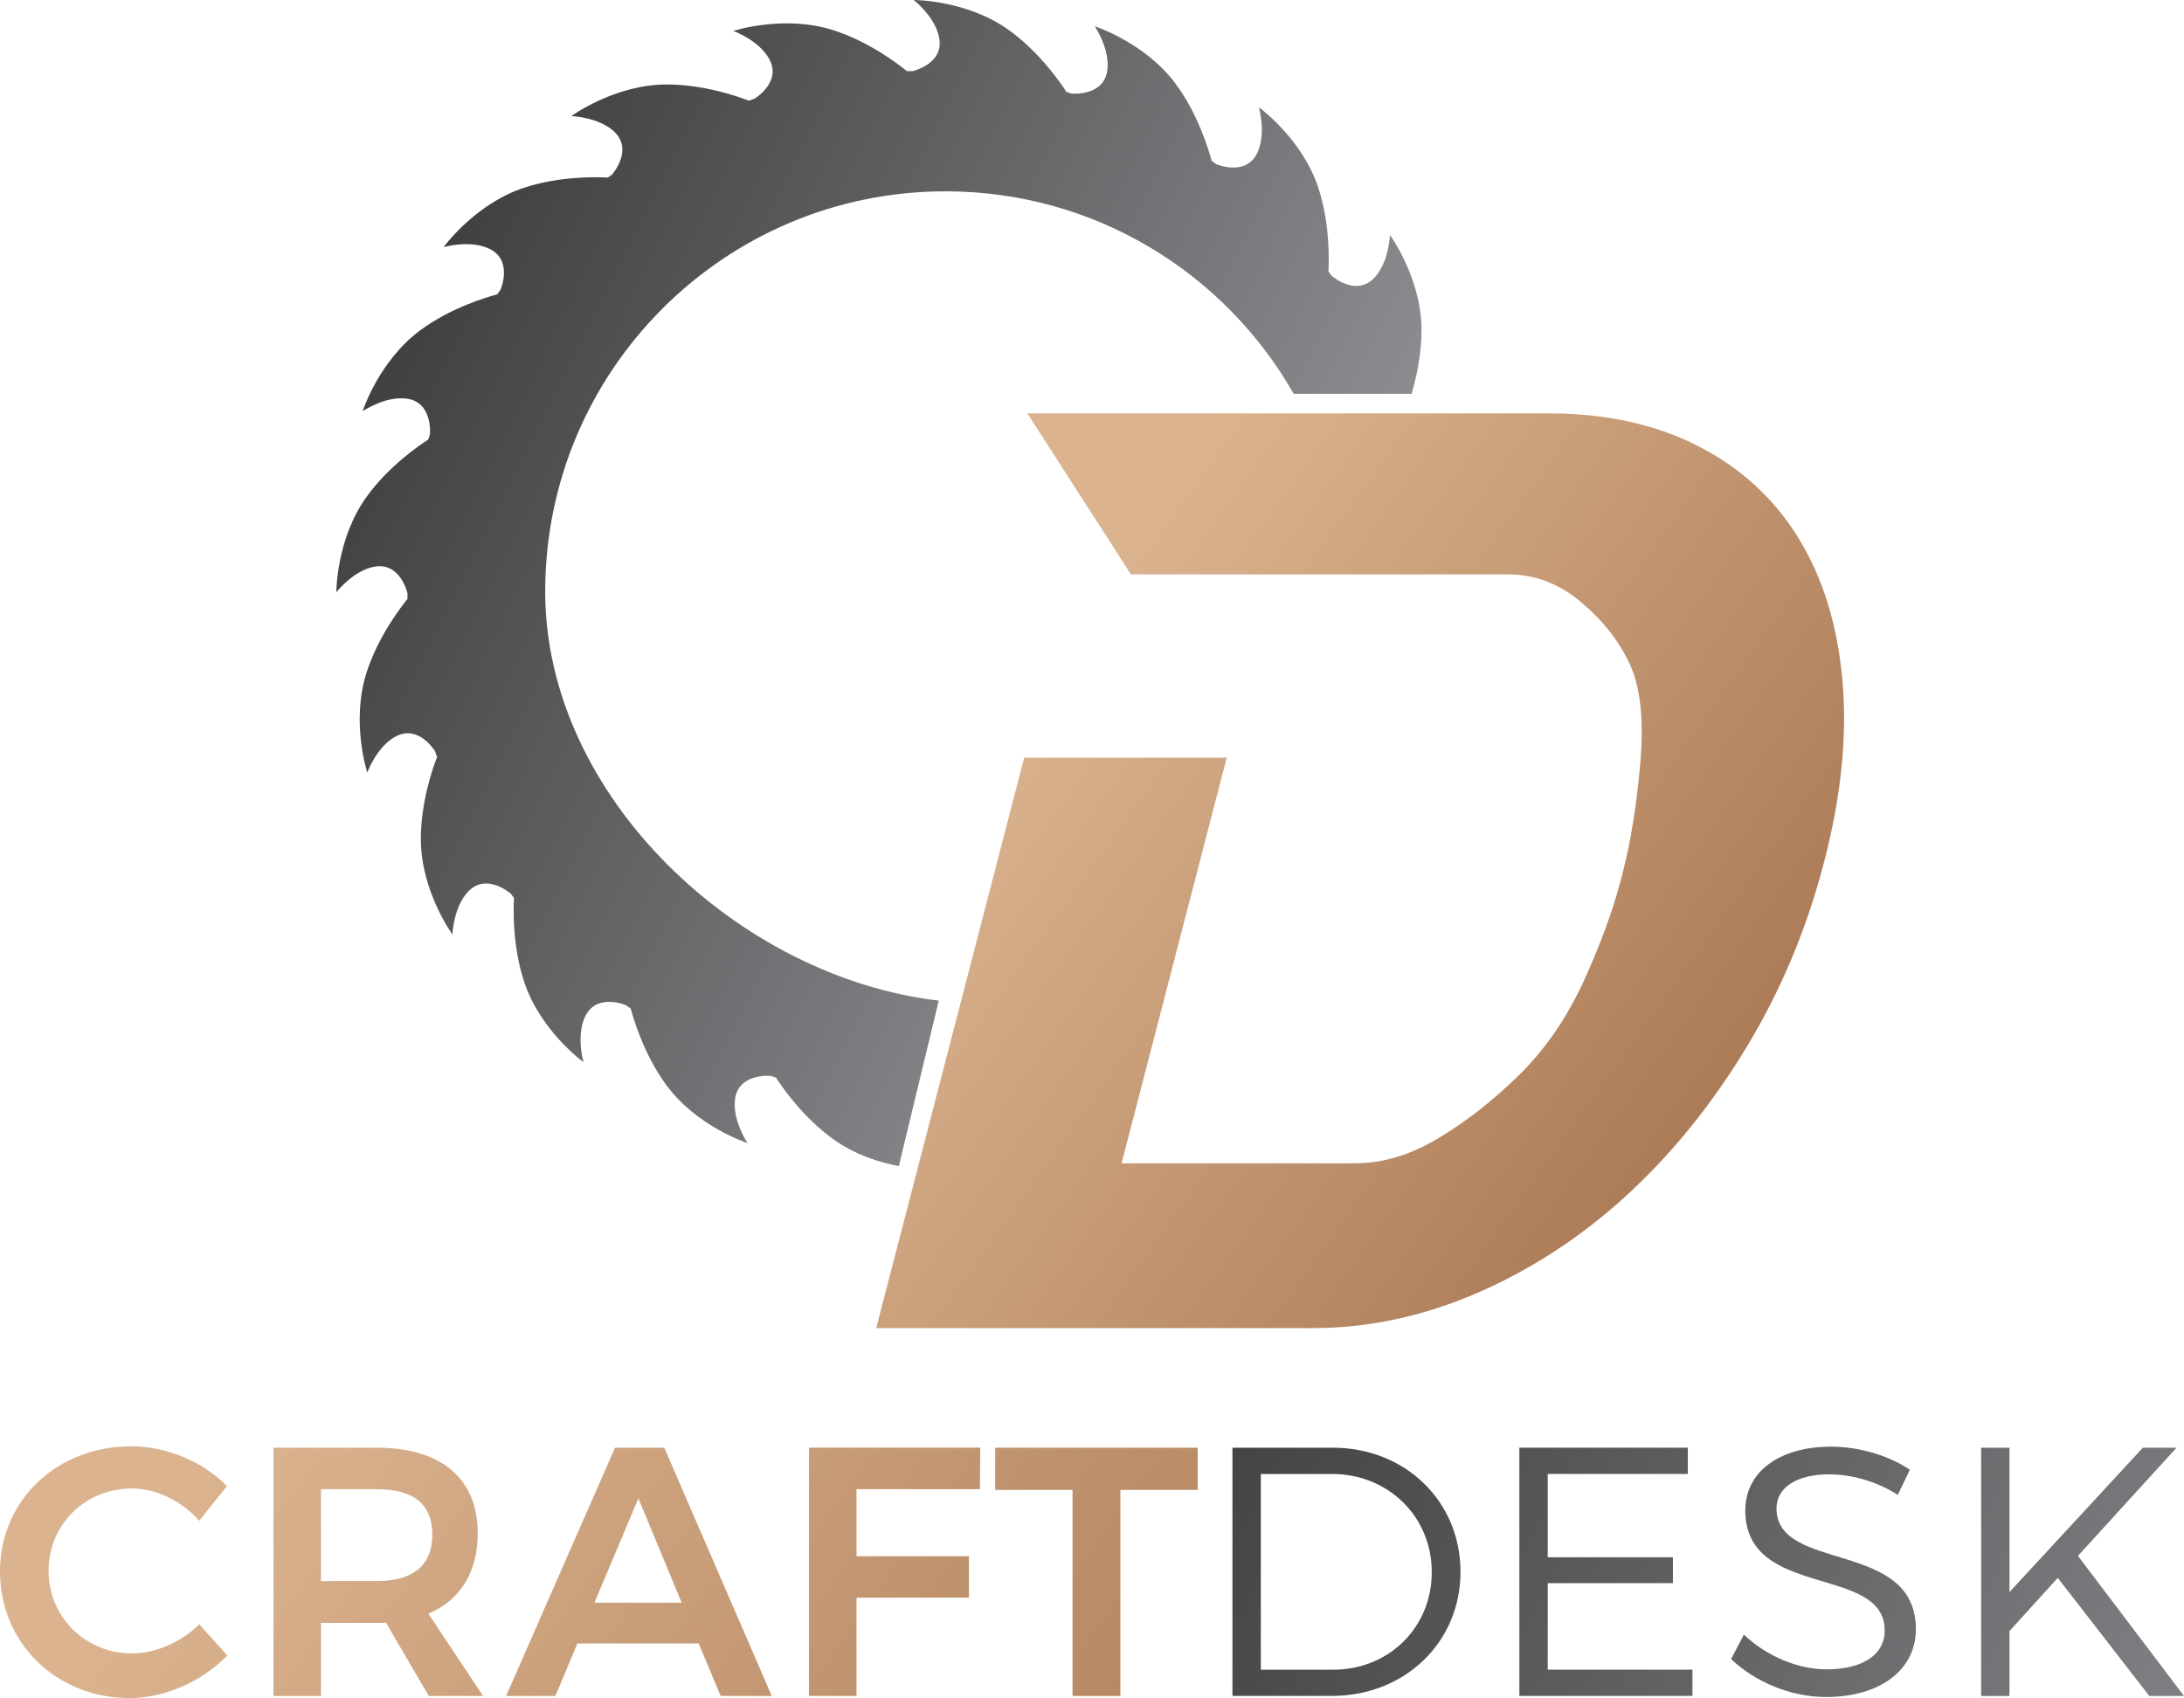 <svg xmlns="http://www.w3.org/2000/svg" xmlns:xlink="http://www.w3.org/1999/xlink" id="Layer_2" data-name="Layer 2" viewBox="0 0 1057.11 822.04"><defs><style>      .cls-1 {        fill: url(#linear-gradient);      }      .cls-1, .cls-2, .cls-3, .cls-4, .cls-5, .cls-6, .cls-7, .cls-8, .cls-9, .cls-10, .cls-11 {        stroke-width: 0px;      }      .cls-2 {        fill: url(#linear-gradient-6);      }      .cls-3 {        fill: url(#linear-gradient-11);      }      .cls-4 {        fill: url(#linear-gradient-5);      }      .cls-5 {        fill: url(#linear-gradient-2);      }      .cls-6 {        fill: url(#linear-gradient-7);      }      .cls-7 {        fill: url(#linear-gradient-3);      }      .cls-8 {        fill: url(#linear-gradient-9);      }      .cls-9 {        fill: url(#linear-gradient-8);      }      .cls-10 {        fill: url(#linear-gradient-10);      }      .cls-11 {        fill: url(#linear-gradient-4);      }    </style><linearGradient id="linear-gradient" x1="198.99" y1="160.92" x2="673.36" y2="395.59" gradientUnits="userSpaceOnUse"><stop offset="0" stop-color="#414042"></stop><stop offset=".94" stop-color="#939598"></stop></linearGradient><linearGradient id="linear-gradient-2" x1="441.73" y1="298.47" x2="822.37" y2="571.55" gradientUnits="userSpaceOnUse"><stop offset=".13" stop-color="#dbb48f"></stop><stop offset="1" stop-color="#aa7955"></stop></linearGradient><linearGradient id="linear-gradient-3" x1="76.54" y1="590.84" x2="619.03" y2="980.02" xlink:href="#linear-gradient-2"></linearGradient><linearGradient id="linear-gradient-4" x1="76.54" y1="590.84" x2="619.03" y2="980.02" xlink:href="#linear-gradient-2"></linearGradient><linearGradient id="linear-gradient-5" x1="76.54" y1="590.84" x2="619.03" y2="980.02" xlink:href="#linear-gradient-2"></linearGradient><linearGradient id="linear-gradient-6" x1="76.54" y1="590.84" x2="619.03" y2="980.02" xlink:href="#linear-gradient-2"></linearGradient><linearGradient id="linear-gradient-7" x1="76.54" y1="590.84" x2="619.03" y2="980.02" xlink:href="#linear-gradient-2"></linearGradient><linearGradient id="linear-gradient-8" x1="601.87" y1="641.46" x2="1223.92" y2="949.18" xlink:href="#linear-gradient"></linearGradient><linearGradient id="linear-gradient-9" x1="601.87" y1="641.46" x2="1223.92" y2="949.18" xlink:href="#linear-gradient"></linearGradient><linearGradient id="linear-gradient-10" x1="601.87" y1="641.46" x2="1223.92" y2="949.18" xlink:href="#linear-gradient"></linearGradient><linearGradient id="linear-gradient-11" x1="601.87" y1="641.46" x2="1223.92" y2="949.18" xlink:href="#linear-gradient"></linearGradient></defs><g id="Logo_Lightbg" data-name="Logo Lightbg"><g><g><path class="cls-1" d="M688.03,159.56c.07,11.92-2.5,23.3-4.79,31.1h-57.06c-33.33-58.55-96.3-98.04-168.5-98.04-107.03,0-193.79,86.77-193.79,193.79,0,99.38,94.11,186.8,190.49,197.99l-19.32,80.12c-9.09-1.74-21.05-5.35-31.62-12.94-15-10.76-25.28-25.9-27.87-29.95-1.05-.3-2.08-.66-3.13-.98l.36.18s-15.49-1.43-17.05,11.49c-1.21,10.02,5.77,20.58,6.07,21.05-.75-.23-24.64-8.15-39.28-28.05-10.91-14.83-16-32.35-17.23-37.06l-2.52-1.78.12.12s-14.28-6.15-19.77,5.67c-4.35,9.34-.73,21.91-.73,21.91,0,0-20.79-15.01-28.68-38.82-5.82-17.55-5.23-35.86-4.94-40.64-.7-.91-1.37-1.85-2.06-2.77l.26.51c-.48-.41-11.86-10.04-20.54-.7-7.01,7.55-7.46,20.61-7.46,20.61,0,0-15.13-20.71-15.29-45.79-.11-18.39,6.06-35.54,7.84-40.11l-.98-2.84v.08s-7.92-13.38-19.32-7.04c-9,5.01-13.47,17.3-13.47,17.3,0,0-8-24.36-.39-48.27,5.59-17.54,16.75-31.95,19.84-35.73-.03-1.08,0-2.17-.01-3.26l-.04.34s-3.42-15.18-16.21-12.67c-10.11,1.97-18.16,12.29-18.16,12.29,0,0-.08-25.65,14.54-46.04,10.76-15,25.91-25.26,29.97-27.87.3-1.05.65-2.08.97-3.13l-.17.36s1.43-15.48-11.51-17.05c-10-1.21-20.58,5.77-21.05,6.07.23-.74,8.15-24.64,28.05-39.26,14.83-10.91,32.34-16,37.07-17.25l1.77-2.52-.12.12s6.17-14.28-5.66-19.77c-9.35-4.35-21.92-.72-21.92-.72,0,0,15.02-20.81,38.84-28.7,17.55-5.82,35.86-5.22,40.63-4.94.91-.7,1.86-1.35,2.77-2.04l-.51.25c.41-.48,10.06-11.85.72-20.54-7.55-7.01-20.63-7.45-20.63-7.45,0,0,20.71-15.15,45.79-15.3,18.39-.1,35.54,6.06,40.11,7.84l2.86-.98h-.1s13.38-7.92,7.05-19.3c-5.01-9.01-17.31-13.48-17.31-13.48,0,0,24.38-8,48.29-.39,17.54,5.59,31.94,16.75,35.72,19.85,1.09-.03,2.18,0,3.27-.01l-.34-.06s15.18-3.42,12.67-16.21c-1.99-10.11-12.29-18.16-12.29-18.16.48,0,25.84.07,46.03,14.56,15,10.76,25.28,25.9,27.87,29.95,1.05.3,2.08.66,3.13.98l-.36-.18s15.49,1.43,17.05-11.51c1.21-10-5.77-20.58-6.07-21.05.75.23,24.65,8.17,39.28,28.05,10.91,14.85,16,32.37,17.25,37.07l2.51,1.78-.12-.12s14.29,6.15,19.78-5.67c4.33-9.34.72-21.91.72-21.91,0,0,20.81,15.01,28.7,38.82,5.81,17.55,5.22,35.86,4.94,40.64.69.91,1.35,1.85,2.04,2.77l-.26-.51c.48.41,11.86,10.04,20.54.7,7.02-7.55,7.46-20.61,7.46-20.61,0,0,15.13,20.69,15.29,45.79Z"></path><path class="cls-5" d="M882.92,417.2c-8.29,32.16-20.8,62.05-37.51,89.68-16.72,27.63-36,51.49-57.87,71.59-21.87,20.1-45.94,35.87-72.2,47.31-26.27,11.44-52.97,17.16-80.11,17.16h-211.12l71.63-276.14h98.02l-50.89,196.36h113.1c13.32,0,26.77-4.07,40.34-12.21,13.57-8.14,26.64-18.4,39.21-30.77,12.57-12.37,23-27.62,31.29-45.77,8.29-18.14,14.45-35.25,18.47-51.33,4.02-15.46,6.91-33.4,8.67-53.81,1.76-20.41.12-36.18-4.9-47.31-5.03-11.13-12.88-21.23-23.56-30.3-10.69-9.07-22.56-13.61-35.63-13.61h-182.47l-50.14-77.92h252.59c27.39,0,51.4,5.26,72.01,15.77,20.6,10.51,36.82,25.36,48.63,44.53,11.81,19.17,18.91,42.16,21.3,68.96,2.39,26.8-.57,56.08-8.86,87.82Z"></path></g><g><g><path class="cls-7" d="M63.86,720.58c-22.66,0-40.34,17.51-40.34,39.83s17.68,40,40.34,40c11.5,0,23.69-5.32,32.62-14.08l13.56,15.11c-12.36,12.53-30.04,20.6-47.38,20.6-35.36,0-62.66-26.61-62.66-61.28s27.64-60.6,63.51-60.6c17.17,0,34.68,7.38,46.35,19.23l-13.39,16.82c-8.58-9.61-20.77-15.62-32.62-15.62Z"></path><path class="cls-11" d="M207.54,821.01l-20.77-35.53c-1.37.17-2.75.17-4.29.17h-27.12v35.36h-23v-120.16h50.12c31.07,0,48.75,14.93,48.75,41.37,0,18.88-8.41,32.44-23.86,38.97l26.44,39.83h-26.26ZM155.36,765.39h27.12c17.17,0,26.78-7.38,26.78-22.49s-9.61-21.97-26.78-21.97h-27.12v44.46Z"></path><path class="cls-4" d="M338.18,795.6h-58.71l-10.64,25.41h-23.86l52.7-120.16h23.86l52.01,120.16h-24.72l-10.64-25.41ZM329.94,775.86l-20.94-50.47-21.29,50.47h42.23Z"></path><path class="cls-2" d="M474.48,700.84l-.17,20.08h-59.74v32.44h54.42v20.08h-54.42v47.55h-23v-120.16h82.91Z"></path><path class="cls-6" d="M579.71,700.84v20.43h-37.42v99.74h-23.17v-99.74h-37.42v-20.43h98.02Z"></path></g><g><path class="cls-9" d="M706.92,760.92c0,34.16-26.95,60.08-62.31,60.08h-48.07v-120.16h48.58c35.02,0,61.8,25.92,61.8,60.08ZM693.01,761.1c0-27.12-21.29-47.55-48.24-47.55h-34.5v94.76h35.02c26.78,0,47.72-20.26,47.72-47.21Z"></path><path class="cls-8" d="M816.95,700.84v12.7h-67.81v40.34h60.6v12.53h-60.6v41.88h70.04v12.7h-83.77v-120.16h81.54Z"></path><path class="cls-10" d="M885.45,713.72c-15.45,0-25.58,6.18-25.58,16.48,0,31.24,67.63,14.93,67.46,58.54,0,19.91-17.68,32.79-43.43,32.79-17.51,0-34.67-7.55-46-18.37l6.18-11.84c11.16,10.64,26.44,16.82,40,16.82,17.34,0,28.15-7.04,28.15-18.71.17-32.1-67.46-15.11-67.46-58.19,0-18.88,16.65-30.9,41.54-30.9,13.91,0,28.15,4.46,38.11,11.16l-5.84,12.19c-10.81-7.04-23.52-9.96-33.13-9.96Z"></path><path class="cls-3" d="M1040.29,821.01l-44.29-57.16-23.35,25.75v31.41h-13.73v-120.16h13.73v69.87l64.54-69.87h16.31l-47.72,52.36,51.33,67.81h-16.82Z"></path></g></g></g></g></svg>